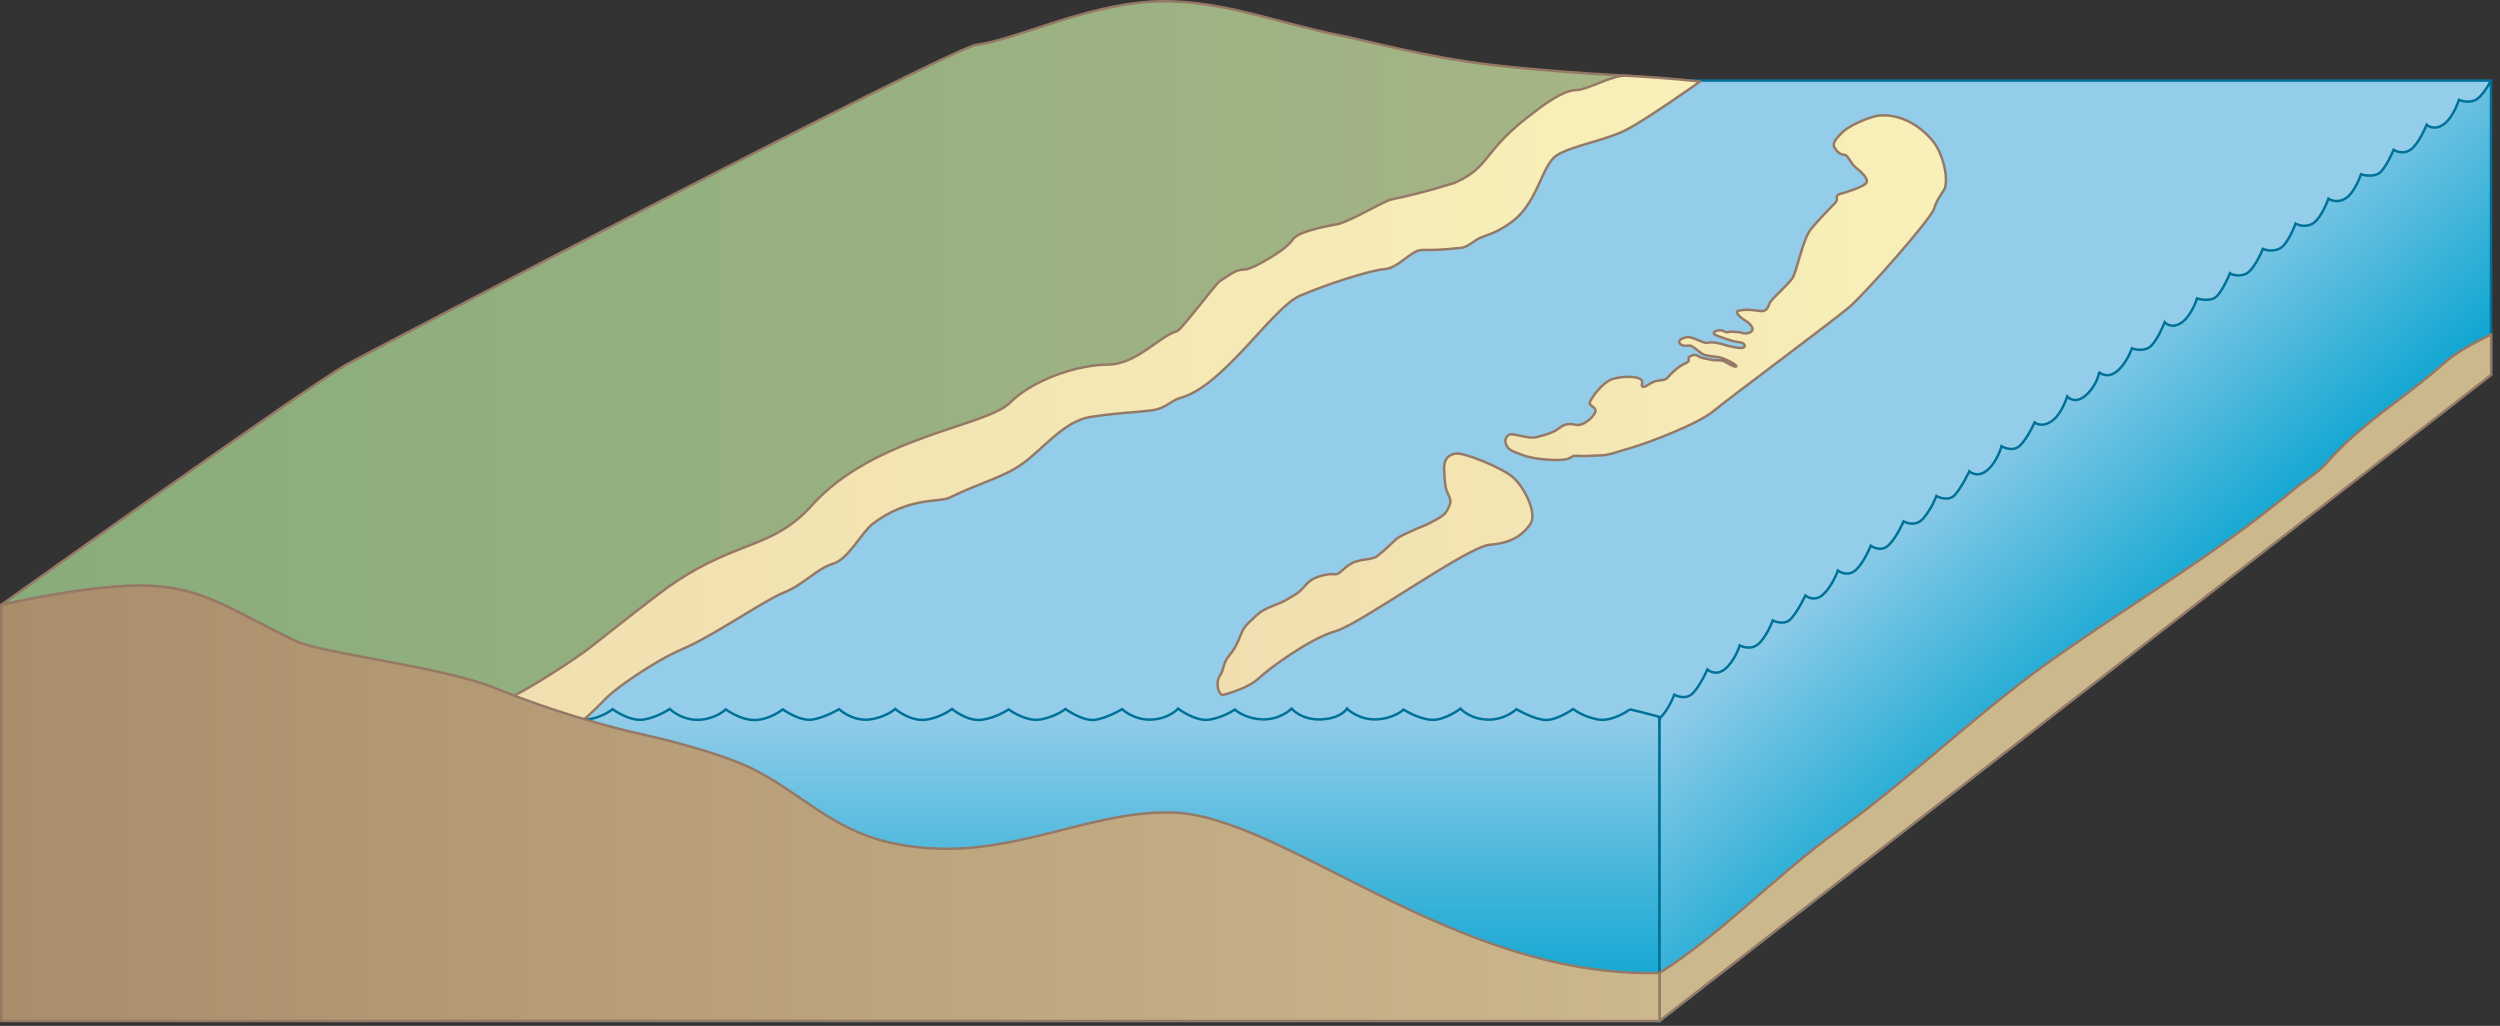 
        <svg xmlns:rdf="http://www.w3.org/1999/02/22-rdf-syntax-ns#" xmlns="http://www.w3.org/2000/svg" xmlns:cc="http://creativecommons.org/ns#" xmlns:xlink="http://www.w3.org/1999/xlink" xmlns:dc="http://purl.org/dc/elements/1.1/" x="0px" y="0px" width="502" height="206" viewBox="0 0 502 206" xml:space="preserve">
            <rect x="0" y="0" width="502" height="206" fill="#333333" stroke="none"/>
            <title>Coastline 3D: barrier islands</title>
            <desc xmlns:ian_image_library="https://ian.umces.edu/media-library/">
                <ian_image_library:title>Coastline 3D: barrier islands</ian_image_library:title>
                <ian_image_library:descr>Illustration of coastline 3D base with barrier islands</ian_image_library:descr>
                <ian_image_library:scene>
                    <ian_image_library:contains>diagram, template, base, ecosystem, aquatic, coastal, marine, barrier, islands</ian_image_library:contains>
                    <ian_image_library:when>2010-04-08</ian_image_library:when>
                </ian_image_library:scene>
            </desc>
            
 <defs></defs>
 <polygon stroke="#007198" stroke-width=".5" points="495.88 28.182 333.63 150.85 87.925 150.85 327.72 16.182 500.25 16.182" fill="#94CDE9"/>
 <linearGradient id="ian_symbols_d7ba5211a8c0ef9425be73c3adc9cbfe" y2="81.345" gradientUnits="userSpaceOnUse" x2="390.75" y1="81.345" x1="244.5">
  <stop stop-color="#F0DEAF" offset="0"/>
  <stop stop-color="#F8F0B9" offset="1"/>
 </linearGradient>
 <path d="m388.46 28.754c-1.39-1.853-5.417-6.024-11.209-5.561-2.548.463-6.139 2.201-7.297 3.36-1.159 1.158-2.087 2.201-1.622 3.012.463.811 1.157 1.506 1.969 1.506s1.274 1.738 2.316 2.549c1.044.811 2.55 2.201 2.202 3.012-.349.811-4.055 1.97-5.33 2.317-1.273.348-.114.927-1.042 1.854-.927.927-3.013 3.04-4.75 5.125s-2.896 8.716-3.822 9.991c-.928 1.274-3.475 3.535-4.199 4.462-.722.927-.435 1.562-1.477 2.025-.474.21-1.612-.125-2.771-.183-1.398-.071-2.183.117-2.5.243-.579.232.637 1.39 1.446 1.854.813.463 1.738 1.39 1.507 1.969s-1.391.811-1.97.58-1.187-.144-1.882-.26c-.695-.116-1.014.26-1.593.028s-.464-.319-1.159-.319-1.391.435-1.042.783c.347.348 3.59 1.39 4.285 1.506s.928.116 1.274.231.812.579.349.927c-.465.348-3.012-.231-4.056-.579-1.043-.348-2.548-.579-3.243-.348s-3.013-1.362-4.171-1.131c-1.158.232-1.854.783-1.274 1.363s1.622.231 2.086.347 1.622 1.159 2.317 1.622 2.084.463 3.358.695c1.275.231 3.824 1.622 3.476 1.854-.347.231-1.737-.695-2.434-1.043-.694-.348-1.621-.088-2.663-.32s-1.854-.259-2.549-.723-1.274-.116-1.738.116c-.462.231.144.695-.319 1.043-.464.347-.955.463-1.648.927-.695.463-1.739 1.417-2.318 2.113s-1.043.551-2.317.783c-1.274.232-2.2 1.391-2.779 1.159-.579-.231.261-.695-.32-1.39-.579-.695-3.388-.783-5.588-.204s-4.866 4.374-4.75 4.953 1.158.695 1.158 1.506c0 .811-2.316 3.244-4.055 2.78-1.737-.463-2.663.232-3.591.927-.926.695-2.433 1.098-4.171 1.562-1.737.463-4.921-1.011-5.616-.432s-.871 1.187-.406 2.114c.463.927 1.158 1.158 3.359 1.969 2.2.811 6.834 1.158 8.457.811 1.621-.347.927-.811 2.547-.695 1.622.116 3.476-.116 4.75-.116 1.275 0 3.476-.811 6.256-1.622 2.781-.811 12.858-4.518 16.219-7.298 3.359-2.78 23.979-18.072 27.223-20.852 3.245-2.78 16.45-17.724 17.027-19.756.575-2.032 2.055-3.631 2.204-4.224.67-2.781-.75-7.068-2.14-8.922zm-84.66 67.074c-2.317-1.969-9.99-5.097-11.611-4.75-1.623.348-2.049 1.375-2.174 2.318-.117.89.111 3.925.347 4.749.253.879 1.137 2.168.815 3.015-.286.748-.569 1.501-1.162 2.082-.563.55-1.408.977-2.111 1.364-.805.443-1.704.879-2.522 1.185-.438.163-4.238 1.775-4.981 2.427-.768.673-1.435 1.392-2.208 2.063-.354.308-.676.597-1.035.872-.267.202-.595.556-.896.694-.736.335-1.648.455-2.464.549-.42.048-1.725.41-1.944.491-.191.071-.354.226-.514.3-.828.38-1.342.946-2.035 1.557-.289.255-.589.474-.95.55-.441.093-.943-.064-1.392-.002-1.508.209-3.386.67-4.495 1.882-.551.602-1.099 1.279-1.786 1.799-.654.494-1.438.863-2.149 1.329-1.622 1.062-3.761 1.442-5.329 2.546-.717.504-1.35 1.136-1.992 1.734-.609.568-1.257 1.23-1.65 1.947-.407.742-1.133 3.243-2.639 4.981s-1.043 2.896-1.97 4.17-.348 4.17.811 3.823c1.159-.348 4.981-1.391 7.067-3.36 2.085-1.969 10.31-7.993 15.291-9.383 4.982-1.39 26.529-17.029 31.046-17.377 4.519-.348 6.604-2.029 8.108-4.114 1.49-2.08-1.17-7.463-3.49-9.432z" fill="url(#ian_symbols_d7ba5211a8c0ef9425be73c3adc9cbfe)"/>
 <path stroke-linejoin="round" d="m388.46 28.754c-1.39-1.853-5.417-6.024-11.209-5.561-2.548.463-6.139 2.201-7.297 3.36-1.159 1.158-2.087 2.201-1.622 3.012.463.811 1.157 1.506 1.969 1.506s1.274 1.738 2.316 2.549c1.044.811 2.55 2.201 2.202 3.012-.349.811-4.055 1.97-5.33 2.317-1.273.348-.114.927-1.042 1.854-.927.927-3.013 3.04-4.75 5.125s-2.896 8.716-3.822 9.991c-.928 1.274-3.475 3.535-4.199 4.462-.722.927-.435 1.562-1.477 2.025-.474.21-1.612-.125-2.771-.183-1.398-.071-2.183.117-2.5.243-.579.232.637 1.39 1.446 1.854.813.463 1.738 1.39 1.507 1.969s-1.391.811-1.97.58-1.187-.144-1.882-.26c-.695-.116-1.014.26-1.593.028s-.464-.319-1.159-.319-1.391.435-1.042.783c.347.348 3.59 1.39 4.285 1.506s.928.116 1.274.231.812.579.349.927c-.465.348-3.012-.231-4.056-.579-1.043-.348-2.548-.579-3.243-.348s-3.013-1.362-4.171-1.131c-1.158.232-1.854.783-1.274 1.363s1.622.231 2.086.347 1.622 1.159 2.317 1.622 2.084.463 3.358.695c1.275.231 3.824 1.622 3.476 1.854-.347.231-1.737-.695-2.434-1.043-.694-.348-1.621-.088-2.663-.32s-1.854-.259-2.549-.723-1.274-.116-1.738.116c-.462.231.144.695-.319 1.043-.464.347-.955.463-1.648.927-.695.463-1.739 1.417-2.318 2.113s-1.043.551-2.317.783c-1.274.232-2.2 1.391-2.779 1.159-.579-.231.261-.695-.32-1.39-.579-.695-3.388-.783-5.588-.204s-4.866 4.374-4.75 4.953 1.158.695 1.158 1.506c0 .811-2.316 3.244-4.055 2.78-1.737-.463-2.663.232-3.591.927-.926.695-2.433 1.098-4.171 1.562-1.737.463-4.921-1.011-5.616-.432s-.871 1.187-.406 2.114c.463.927 1.158 1.158 3.359 1.969 2.2.811 6.834 1.158 8.457.811 1.621-.347.927-.811 2.547-.695 1.622.116 3.476-.116 4.75-.116 1.275 0 3.476-.811 6.256-1.622 2.781-.811 12.858-4.518 16.219-7.298 3.359-2.78 23.979-18.072 27.223-20.852 3.245-2.78 16.45-17.724 17.027-19.756.575-2.032 2.055-3.631 2.204-4.224.67-2.781-.75-7.068-2.14-8.922zm-84.66 67.074c-2.317-1.969-9.99-5.097-11.611-4.75-1.623.348-2.049 1.375-2.174 2.318-.117.89.111 3.925.347 4.749.253.879 1.137 2.168.815 3.015-.286.748-.569 1.501-1.162 2.082-.563.55-1.408.977-2.111 1.364-.805.443-1.704.879-2.522 1.185-.438.163-4.238 1.775-4.981 2.427-.768.673-1.435 1.392-2.208 2.063-.354.308-.676.597-1.035.872-.267.202-.595.556-.896.694-.736.335-1.648.455-2.464.549-.42.048-1.725.41-1.944.491-.191.071-.354.226-.514.3-.828.38-1.342.946-2.035 1.557-.289.255-.589.474-.95.55-.441.093-.943-.064-1.392-.002-1.508.209-3.386.67-4.495 1.882-.551.602-1.099 1.279-1.786 1.799-.654.494-1.438.863-2.149 1.329-1.622 1.062-3.761 1.442-5.329 2.546-.717.504-1.35 1.136-1.992 1.734-.609.568-1.257 1.23-1.65 1.947-.407.742-1.133 3.243-2.639 4.981s-1.043 2.896-1.97 4.17-.348 4.17.811 3.823c1.159-.348 4.981-1.391 7.067-3.36 2.085-1.969 10.31-7.993 15.291-9.383 4.982-1.39 26.529-17.029 31.046-17.377 4.519-.348 6.604-2.029 8.108-4.114 1.49-2.08-1.17-7.463-3.49-9.432z" stroke="#957966" stroke-linecap="round" stroke-width=".5" fill="none"/>
 <linearGradient id="ian_symbols_370c4ac48415c304c5251c6cc786f79c" y2="73.825" gradientUnits="userSpaceOnUse" x2="331.61" y1="73.825" x1=".25">
  <stop stop-color="#89AC7B" offset=".006"/>
  <stop stop-color="#A6B586" offset="1"/>
 </linearGradient>
 <path stroke-linejoin="round" d="m330.41 18.425s4.843-2.752-4.93-3.281c-7.641-.414-16.958-1.073-25.899-2.109-13.28-1.54-25.736-5.014-30.651-5.959-12.461-2.396-24.922-7.668-38.341-6.709-13.419.958-26.839 7.668-34.507 8.626-5.23.653-123.94 62.723-126.53 64.22-9.103 5.271-69.3 48.247-69.3 48.247s18.691-4.313 29.714-3.834c11.023.479 16.295 4.792 29.235 11.023 5.382 2.591 24.233 6.704 35.275 11.183 15.508 6.292 18.271 7.57 18.271 7.57s-.399-1.861 5.711-8.196c1.543-1.6 10.392-4.914 12.791-6.882 4.711-3.866 24.707-15.936 29.599-19.745.88-.68 169.94-94.369 169.57-94.155z" stroke="#957966" stroke-linecap="round" stroke-width=".5" fill="url(#ian_symbols_370c4ac48415c304c5251c6cc786f79c)"/>
 <linearGradient id="ian_symbols_de12833da141fe04ed3f0991508ae768" y2="81.245" gradientUnits="userSpaceOnUse" x2="341.38" y1="81.245" x1="93.805">
  <stop stop-color="#F0DEAF" offset="0"/>
  <stop stop-color="#F8F0B9" offset="1"/>
 </linearGradient>
 <path stroke-linejoin="round" d="m341.37 16.375s-5.654-.693-14.909-1.179c-2.762-.145-7.694 2.902-10.091 2.902-2.396 0-6.55 3.035-8.146 4.313-10.863 7.988-8.626 11.023-16.295 14.378-.32 0-4.764 1.643-12.94 3.354-2.876 1.278-7.188 3.834-10.064 4.793-1.597.319-7.508 1.278-9.106 2.875-1.278 1.917-3.994 3.515-6.23 4.792-5.751 3.195-2.556-.319-8.626 3.834-.959.639-7.669 9.745-8.627 10.064-3.515.959-8.147 6.71-13.898 6.71-5.752 0-14.857 2.875-19.65 7.668-4.792 4.793-27.319 6.709-39.78 20.607-7.698 8.586-14.625 6.943-27.318 15.336-3.52 2.327-12.779 9.737-17.235 13.219-3.035 2.372-11.929 8.095-15.55 9.799-7.668 2.982-10.422 5.194-8.521 5.538 7.634 1.381 18.958 1.917 18.958 1.917s2.411-.908 8.521-7.242c1.543-1.6 9.063-7.095 15.337-9.798 6.273-2.704 16.402-9.799 20.237-11.291 3.834-1.491 6.691-4.867 9.799-5.751s5.734-6.306 8.095-8.095c7.076-5.365 13.365-4.246 15.196-5.133 6.614-3.205 10.773-4.06 14.74-6.838 3.969-2.778 8.316-8.547 13.607-9.402 5.292-.855 9.187-.935 12.247-1.322s3.93-1.993 5.896-2.524c8.692-2.35 18.521-18.163 24-20.513 5.48-2.35 14.179-5.135 17.013-5.348s5.287-3.84 7.555-3.84c2.267 0 3.779 0 7.748-.427 1.539-.166 2.681-1.496 3.798-1.979 1.767-.763 3.474-1.008 6.597-3.363 5.103-3.846 5.858-11.325 8.882-13.248s9.826-2.991 13.984-5.128c4.16-2.158 15.16-9.917 14.78-9.703z" stroke="#957966" stroke-linecap="round" stroke-width=".5" fill="url(#ian_symbols_de12833da141fe04ed3f0991508ae768)"/>
 <linearGradient id="ian_symbols_786684e422c6f414b921a3f62580537e" y2="205.01" gradientUnits="userSpaceOnUse" x2="225.12" y1="142.3" x1="225.12">
  <stop stop-color="#94CDE9" offset=".006"/>
  <stop stop-color="#00A2CF" offset="1"/>
 </linearGradient>
 <path stroke="#007198" stroke-width=".5" d="m327.29 142.45s-3.486 2.603-6.557 2.003c-3.105-.64-4.842-2.086-4.842-2.086s-3.536 2.545-5.997 2.173c-2.474-.392-5.401-2.131-5.401-2.131s-2.264 2.212-5.852 2.089c-3.586-.156-5.385-2.2-5.385-2.2s-3.166 2.42-5.853 2.242c-2.7-.198-5.547-2.048-5.547-2.048s-1.994 1.85-5.578 1.961c-3.587.086-5.805-2.156-5.805-2.156s-1.054 1.916-5.057 2.156c-4.004.241-6.065-2.156-6.065-2.156s-2.218 2.242-5.804 2.156c-3.585-.112-5.578-1.961-5.578-1.961s-2.846 1.85-5.548 2.048c-2.686.178-5.852-2.242-5.852-2.242s-1.8 2.044-5.385 2.2c-3.588.124-5.853-2.089-5.853-2.089s-2.928 1.74-5.4 2.131c-2.462.373-5.997-2.173-5.997-2.173s-1.736 1.446-4.842 2.086c-3.07.6-6.556-2.003-6.556-2.003s-2.492 1.698-5.402 2.089c-2.927.373-5.966-2.173-5.966-2.173s-2.477 1.893-5.499 2.173c-3.041.263-5.9-2.173-5.9-2.173s-2.14 1.836-5.433 2.13c-3.313.263-5.853-2.089-5.853-2.089s-2.845 1.697-5.387 2.089c-2.525.375-5.915-2.047-5.915-2.047s-2.509 2.003-5.436 2.129c-2.924.138-6.013-2.129-6.013-2.129s-2.075 2.003-5.513 2.089c-3.441.081-5.725-2.173-5.725-2.173s-2.475 1.685-5.288 2.13c-2.798.415-6.191-2.089-6.191-2.089s-2.33 1.892-5.498 2.089c-.176.01-.348.01-.52.006v60.506h216.22v-61.054c-2.24-.64-5.95-1.52-5.95-1.52z" fill="url(#ian_symbols_786684e422c6f414b921a3f62580537e)"/>
 <linearGradient id="ian_symbols_13599e49402f4494a11daf835d47f798" y2="132.61" gradientUnits="userSpaceOnUse" x2="436.56" y1="86.505" x1="395.05">
  <stop stop-color="#94CDE9" offset=".006"/>
  <stop stop-color="#00A2CF" offset="1"/>
 </linearGradient>
 <path stroke="#007198" stroke-width=".5" d="m421.52 74.702l-.024.167c-.005.022-.426 2.534-2.651 4.495-.107.093-.212.179-.314.256-2.052 1.555-3.363.045-3.376.03l-.052-.063-.04.124c-.009.031-1.012 3.284-2.968 4.767-.039.029-.078.055-.114.083-2.039 1.415-3.385.297-3.397.283l-.041-.033-.035.081c-.016.031-1.456 3.272-2.965 4.646-.051.046-.104.089-.156.129-1.482 1.123-3.408-.03-3.43-.041l-.052-.032-.029.108c-.008.03-.833 3.013-2.839 4.713-.056.045-.109.088-.164.129-1.932 1.463-3.389.147-3.401.134l-.04-.038-.035.079c-.017.032-1.516 3.198-2.875 4.682-.09.094-.187.185-.288.261-1.357 1.029-3.353-.027-3.373-.039l-.043-.025-.03.088c-.01.023-.861 2.35-2.553 4.373-.167.197-.346.368-.534.51-1.577 1.194-3.408.154-3.428.145l-.039-.024-.032.075c-.012.026-1.268 2.958-2.875 4.628-.108.109-.221.211-.337.298-1.538 1.165-3.284-.074-3.302-.085l-.045-.031-.033.086c-.013.03-1.236 3.159-2.917 4.756-.087.081-.175.154-.262.22-1.62 1.227-3.325-.02-3.342-.033l-.046-.033-.034.094c-.011.028-1.05 2.946-2.883 4.674-.099.091-.196.172-.292.246-1.728 1.308-3.257.027-3.271.013l-.042-.031-.033.074c-.016.031-1.472 3.115-2.873 4.628-.097.104-.199.2-.309.281-1.374 1.042-3.271.055-3.289.045l-.043-.022-.032.082c-.01.032-1.24 3.287-2.882 4.676-.044.039-.092.076-.138.111-1.616 1.224-3.514.184-3.532.171l-.048-.025-.029.097c-.009.028-.993 3.087-2.93 4.654-.033.027-.066.053-.1.079-1.892 1.433-3.386.049-3.399.036l-.042-.039-.037.085c-.013.027-1.26 2.936-2.808 4.625-.114.123-.234.232-.363.329-1.492 1.131-3.379.082-3.397.072l-.044-.025-.03.085c-.012.029-1.154 3.089-2.925 4.658v60.766l166.95-129.78v-59.088c-.016.035-1.262 2.591-2.754 3.722-.127.096-.253.175-.374.228-1.642.727-3.247-.021-3.263-.026l-.047-.022-.028.093c-.012.031-1.054 3.334-2.941 4.764-.032.024-.063.048-.097.071-1.953 1.376-3.361.128-3.374.119l-.044-.042-.035.088c-.016.037-1.459 3.609-3.074 4.831-.047.036-.093.069-.142.101-1.665 1.115-3.321.045-3.337.033l-.043-.026-.032.08c-.014.034-1.465 3.557-2.843 4.599-.108.082-.213.146-.317.193-1.482.67-3.302.067-3.32.061l-.042-.015-.028.082c-.012.036-1.099 3.296-2.821 4.601l-.001.001c-.097.073-.196.141-.298.201-1.893 1.094-3.322.047-3.336.037l-.048-.033-.033.093c-.013.035-1.26 3.52-2.875 4.743-.087.065-.175.125-.264.177-1.738.994-3.366.024-3.383.017l-.044-.028-.032.089c-.015.033-1.292 3.564-2.831 4.729-.114.087-.23.158-.343.216-1.692.828-3.309.072-3.324.067l-.04-.02-.031.077c-.014.035-1.4 3.511-2.979 4.707-.188.142-.374.25-.551.313-1.829.644-2.989-.16-3-.168l-.042-.032-.033.083c-.016.039-1.541 3.759-2.899 4.788-.103.077-.2.134-.295.179-1.443.641-3.313.026-3.334.02l-.046-.016-.025.089c-.01.031-1.024 3.219-2.954 4.68-.055.042-.11.08-.166.119-2.039 1.365-3.296-.042-3.309-.057l-.046-.05-.038.101c-.014.037-1.478 3.756-2.948 4.87-.052.04-.105.077-.156.109-1.553.943-3.386.18-3.402.173l-.046-.019-.03.086c-.007.03-.963 2.892-2.977 4.546-.037.029-.074.058-.11.085-1.967 1.49-3.421.097-3.435.084l-.10-.071" fill="url(#ian_symbols_13599e49402f4494a11daf835d47f798)"/>
 <linearGradient id="ian_symbols_aa099355e67246c42dde0ea4a77d0b11" y2="144.24" gradientUnits="userSpaceOnUse" x2="333.24" y1="144.24" x1="333.24">
  <stop stop-color="#94CDE9" offset=".006"/>
  <stop stop-color="#00A2CF" offset="1"/>
 </linearGradient>
 <path stroke="#007198" stroke-width=".5" d="m333.24 144.24c-.004.002-.002 0-.008.005v.001h.01z" fill="url(#ian_symbols_aa099355e67246c42dde0ea4a77d0b11)"/>
 <linearGradient id="ian_symbols_76bbcf8d7a2fc354a91f2c57ac08551e" y2="144.24" gradientUnits="userSpaceOnUse" x2="333.24" y1="144.24" x1="333.24">
  <stop stop-color="#94CDE9" offset=".006"/>
  <stop stop-color="#00A2CF" offset="1"/>
 </linearGradient>
 <path stroke="#007198" stroke-width=".5" d="m333.24 144.24c.006-.005.004-.003.008-.005h-.01z" fill="url(#ian_symbols_76bbcf8d7a2fc354a91f2c57ac08551e)"/>
 <linearGradient id="ian_symbols_9cc482acd30b2c74216f3a2672f24222" y2="144.25" gradientUnits="userSpaceOnUse" x2="333.23" y1="144.25" x1="333.23">
  <stop stop-color="#94CDE9" offset=".006"/>
  <stop stop-color="#00A2CF" offset="1"/>
 </linearGradient>
 <path stroke="#007198" stroke-width=".5" d="m333.23 144.25c.003-.002.001 0 .004-.003z" fill="url(#ian_symbols_9cc482acd30b2c74216f3a2672f24222)"/>
 <path stroke-linejoin="round" d="m467.16 92.98c-1.598 1.917-4.474 3.515-6.711 5.432-16.934 14.059-34.188 23.645-52.082 36.745-14.059 10.544-25.242 21.408-39.302 31.633-12.313 8.833-23.508 20.854-35.833 28.56v9.661l167.01-129.74v-8.144c-3.438 1.745-6.945 3.465-9.762 6.048-8.31 7.345-15.98 11.499-23.33 19.806z" stroke="#957966" stroke-linecap="round" stroke-width=".5" fill="#CCB88D"/>
 <linearGradient id="ian_symbols_e95d041e96951094a11c95d51f9dba2e" y2="144.25" gradientUnits="userSpaceOnUse" x2="333.23" y1="144.25" x1="333.23">
  <stop stop-color="#94CDE9" offset=".006"/>
  <stop stop-color="#00A2CF" offset="1"/>
 </linearGradient>
 <path stroke="#007198" stroke-width=".5" d="m333.23 144.25c-.021.02-.012.012.004 0v-.002z" fill="url(#ian_symbols_e95d041e96951094a11c95d51f9dba2e)"/>
 <linearGradient id="ian_symbols_d6c4edc479da62d409ef5a0493d24533" y2="144.24" gradientUnits="userSpaceOnUse" x2="333.24" y1="144.24" x1="333.24">
  <stop stop-color="#94CDE9" offset=".006"/>
  <stop stop-color="#00A2CF" offset="1"/>
 </linearGradient>
 <path stroke="#007198" stroke-width=".5" d="m333.24 144.24c-.003.001-.004.003-.008.006v.002c.02-.01.02-.02.01-.01z" fill="url(#ian_symbols_d6c4edc479da62d409ef5a0493d24533)"/>
 <linearGradient id="ian_symbols_9bc07419dca955e4e5daefb7d30dc884" y2="161.3" gradientUnits="userSpaceOnUse" x2="333.24" y1="161.3" x1=".25">
  <stop stop-color="#AA8D6B" offset="0"/>
  <stop stop-color="#CCB88D" offset="1"/>
 </linearGradient>
 <path stroke-linejoin="round" d="m235.38 163.16c-18.23-.516-34.987 11.182-57.193 5.91-11.243-2.669-17.44-9.845-26.886-14.594-7.656-3.85-22.578-7.071-22.578-7.071s-13.626-2.876-29.135-9.168c-11.042-4.479-35.005-6.994-40.387-9.585-12.94-6.23-18.212-10.544-29.235-11.023s-29.714 3.834-29.714 3.834v83.553h332.99v-9.661c-41.29 1.12-75.34-31.57-97.86-32.2z" stroke="#957966" stroke-linecap="round" stroke-width=".5" fill="url(#ian_symbols_9bc07419dca955e4e5daefb7d30dc884)"/>
</svg>
